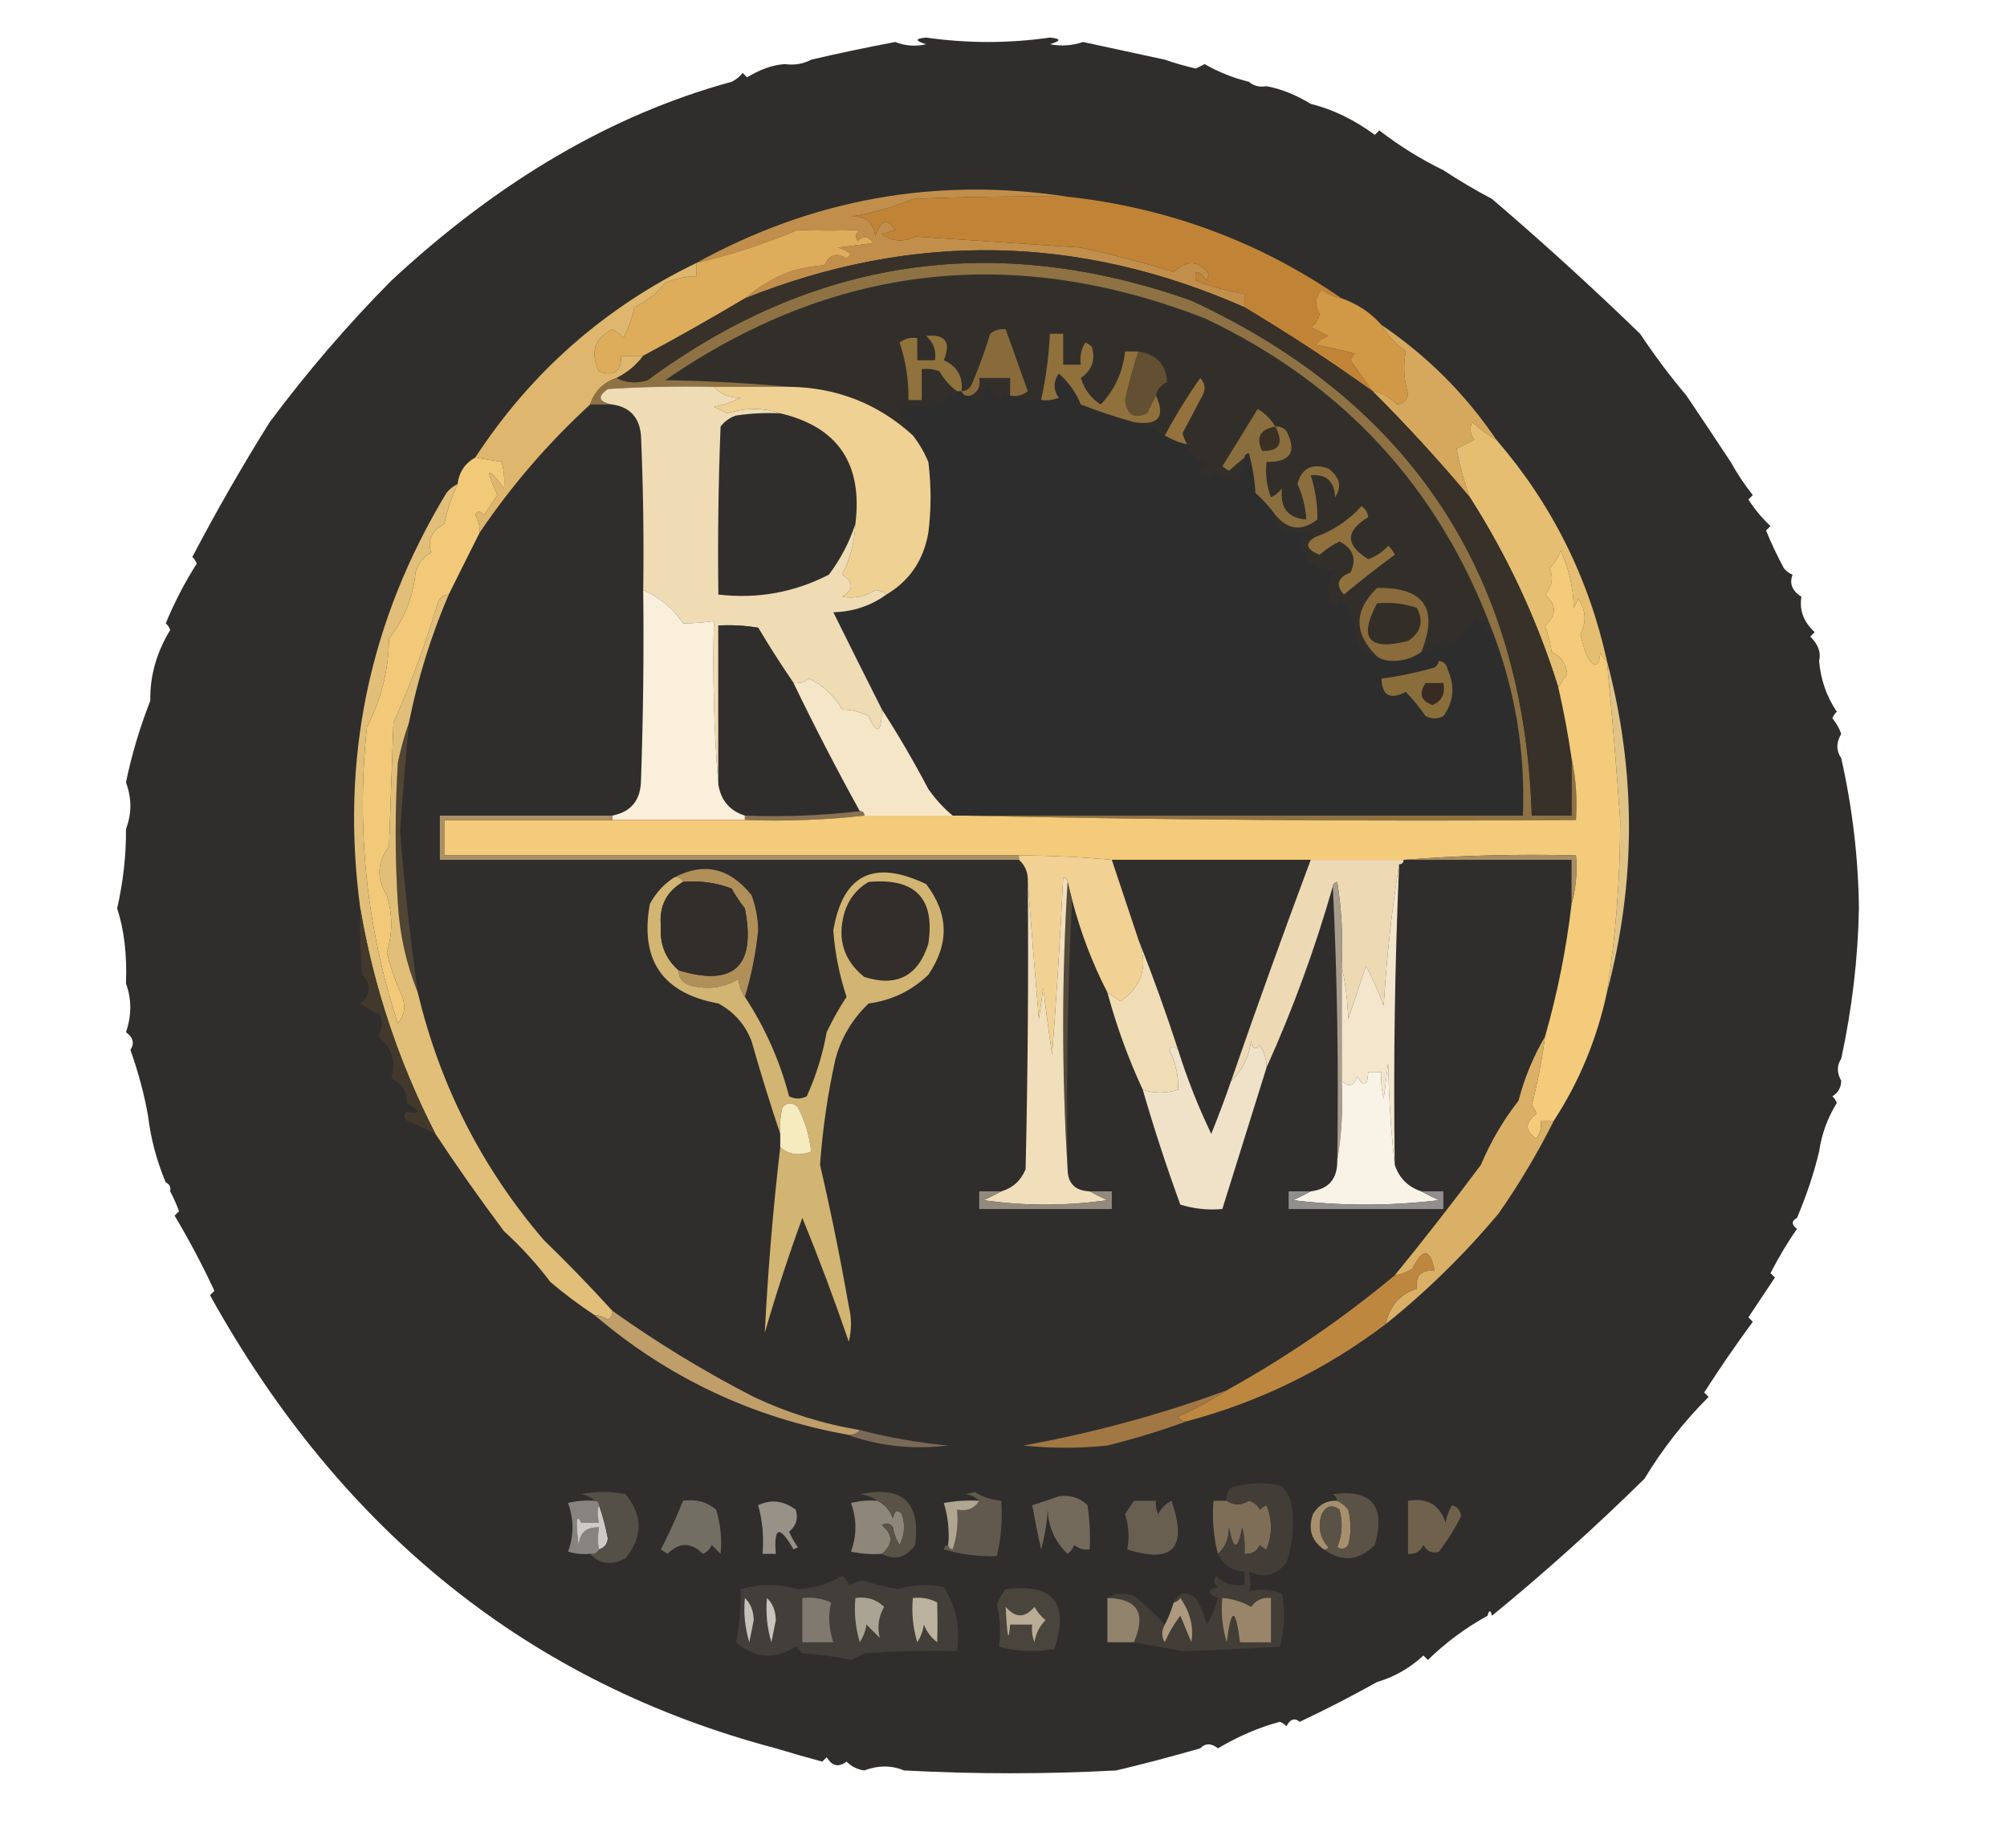 <?xml version="1.0" encoding="UTF-8"?>
<!DOCTYPE svg PUBLIC "-//W3C//DTD SVG 1.1//EN" "http://www.w3.org/Graphics/SVG/1.1/DTD/svg11.dtd">
<svg xmlns="http://www.w3.org/2000/svg" version="1.1" width="454px" height="418px" style="shape-rendering:geometricPrecision; text-rendering:geometricPrecision; image-rendering:optimizeQuality; fill-rule:evenodd; clip-rule:evenodd" xmlns:xlink="http://www.w3.org/1999/xlink">
<g><path style="opacity:0.004" fill="#000000" d="M 183.5,13.5 C 182.448,13.649 181.448,13.483 180.5,13C 181.749,12.26 182.749,12.427 183.5,13.5 Z"/></g>
<g><path style="opacity:1" fill="#2f2e2d" d="M 263.5,13.5 C 265.684,14.266 268.018,14.933 270.5,15.5C 271.167,15.167 271.833,14.833 272.5,14.5C 275.641,16.306 278.974,17.639 282.5,18.5C 283.568,19.434 284.901,19.768 286.5,19.5C 289.773,20.105 293.106,21.438 296.5,23.5C 301.424,24.704 306.257,27.037 311,30.5C 311.333,30.167 311.667,29.833 312,29.5C 316.552,33.005 321.386,36.005 326.5,38.5C 329.997,40.803 333.664,42.97 337.5,45C 348.992,54.826 360.159,64.993 371,75.5C 374.277,80.414 377.777,85.08 381.5,89.5C 384.897,94.544 388.23,99.544 391.5,104.5C 392.945,107.118 394.611,109.618 396.5,112C 396.167,112.333 395.833,112.667 395.5,113C 396.939,115.225 398.606,117.225 400.5,119C 400.167,119.333 399.833,119.667 399.5,120C 400.519,122.56 401.852,125.393 403.5,128.5C 404.025,129.192 404.692,129.692 405.5,130C 404.729,131.998 405.395,133.665 407.5,135C 406.984,138.013 407.984,140.68 410.5,143C 410.167,143.333 409.833,143.667 409.5,144C 411.307,145.787 411.973,147.62 411.5,149.5C 411.838,153.685 413.171,157.519 415.5,161C 415.043,161.414 414.709,161.914 414.5,162.5C 415.383,163.548 416.05,164.715 416.5,166C 415.34,167.997 415.34,169.831 416.5,171.5C 419.046,182.836 420.379,194.17 420.5,205.5C 420.289,216.809 418.956,228.142 416.5,239.5C 415.494,240.979 415.494,242.646 416.5,244.5C 416.471,246.029 415.804,247.196 414.5,248C 414.957,248.414 415.291,248.914 415.5,249.5C 413.4,252.906 412.067,256.572 411.5,260.5C 410.35,265.335 408.683,270.335 406.5,275.5C 405.226,276.189 405.226,277.023 406.5,278C 404.498,280.818 402.498,284.151 400.5,288C 400.833,288.333 401.167,288.667 401.5,289C 399.5,292 397.5,295 395.5,298C 395.833,298.333 396.167,298.667 396.5,299C 392.651,304.234 388.984,309.568 385.5,315C 385.833,315.333 386.167,315.667 386.5,316C 380.906,321.591 376.073,327.758 372,334.5C 360.947,345.39 349.447,355.723 337.5,365.5C 337.167,364.167 336.833,364.167 336.5,365.5C 331.546,368.226 327.046,371.56 323,375.5C 322.667,375.167 322.333,374.833 322,374.5C 318.899,377.352 315.399,379.352 311.5,380.5C 305.695,383.745 299.862,386.745 294,389.5C 292.853,388.542 291.853,388.875 291,390.5C 290.586,390.043 290.086,389.709 289.5,389.5C 284.779,390.762 280.112,392.762 275.5,395.5C 274.005,394.295 272.672,394.295 271.5,395.5C 264.965,397.381 258.631,399.047 252.5,400.5C 236.54,401.351 220.54,401.351 204.5,400.5C 201.657,399.313 198.657,399.313 195.5,400.5C 193.945,400.278 192.611,399.611 191.5,398.5C 189.694,399.859 188.194,399.525 187,397.5C 186.667,397.833 186.333,398.167 186,398.5C 182.484,397.563 178.984,396.563 175.5,395.5C 119.944,380.779 77.277,346.612 47.5,293C 47.833,292.667 48.167,292.333 48.5,292C 45.795,286.201 42.795,280.535 39.5,275C 39.833,274.667 40.167,274.333 40.5,274C 39.901,272.378 39.234,270.878 38.5,269.5C 38.672,268.508 38.338,267.842 37.5,267.5C 35.441,262.593 34.108,257.593 33.5,252.5C 32.663,247.687 31.33,242.687 29.5,237.5C 30.471,236.038 30.138,234.705 28.5,233.5C 29.793,229.701 29.793,226.034 28.5,222.5C 28.748,215.961 28.081,210.295 26.5,205.5C 27.88,199.408 28.547,193.408 28.5,187.5C 29.82,184.101 29.82,180.601 28.5,177C 29.723,170.945 31.556,164.778 34,158.5C 33.893,152.953 35.393,147.62 38.5,142.5C 38.291,141.914 37.957,141.414 37.5,141C 39.414,136.341 41.747,131.841 44.5,127.5C 44.291,126.914 43.957,126.414 43.5,126C 48.986,115.543 54.819,105.376 61,95.5C 69.502,84.092 78.669,73.425 88.5,63.5C 112.833,40.876 138.499,25.876 165.5,18.5C 166.478,18.023 167.311,17.357 168,16.5C 168.333,16.833 168.667,17.167 169,17.5C 171.932,15.693 174.765,14.693 177.5,14.5C 179.735,14.795 181.735,14.461 183.5,13.5C 189.488,12.098 195.821,10.764 202.5,9.5C 204.801,10.396 207.134,10.562 209.5,10C 206.937,9.237 206.937,8.737 209.5,8.5C 218.833,9.833 228.167,9.833 237.5,8.5C 240.063,8.737 240.063,9.237 237.5,10C 240.022,10.499 242.522,10.332 245,9.5C 251.435,10.876 257.602,12.209 263.5,13.5 Z"/></g>
<g><path style="opacity:0.004" fill="#000000" d="M 263.5,13.5 C 264.251,12.427 265.251,12.26 266.5,13C 265.552,13.483 264.552,13.649 263.5,13.5 Z"/></g>
<g><path style="opacity:0.004" fill="#000000" d="M 177.5,14.5 C 176.833,13.167 176.833,13.167 177.5,14.5 Z"/></g>
<g><path style="opacity:0.004" fill="#000000" d="M 282.5,18.5 C 282.897,17.475 283.563,17.308 284.5,18C 283.906,18.464 283.239,18.631 282.5,18.5 Z"/></g>
<g><path style="opacity:0.004" fill="#000000" d="M 286.5,18.5 C 287.833,19.167 287.833,19.167 286.5,18.5 Z"/></g>
<g><path style="opacity:0.004" fill="#000000" d="M 296.5,22.5 C 297.833,23.167 297.833,23.167 296.5,22.5 Z"/></g>
<g><path style="opacity:0.004" fill="#000000" d="M 326.5,37.5 C 327.833,38.167 327.833,38.167 326.5,37.5 Z"/></g>
<g><path style="opacity:1" fill="#c18f4b" d="M 241.5,44.5 C 229.829,44.334 218.162,44.5 206.5,45C 202.043,46.885 197.376,48.218 192.5,49C 195.81,48.771 197.644,50.271 198,53.5C 199.254,49.727 200.754,49.227 202.5,52C 201.5,52.333 200.5,52.667 199.5,53C 201.869,54.659 204.369,54.826 207,53.5C 219.495,54.35 231.995,55.183 244.5,56C 251.565,57.56 258.565,59.394 265.5,61.5C 268.44,58.745 271.107,58.912 273.5,62C 273.333,62.5 273.167,63 273,63.5C 270.915,60.924 270.082,60.924 270.5,63.5C 274.089,64.872 277.756,65.872 281.5,66.5C 281.5,67.5 281.5,68.5 281.5,69.5C 244.127,52.993 206.46,52.326 168.5,67.5C 171.397,65.04 174.731,63.039 178.5,61.5C 181.107,60.682 183.774,60.182 186.5,60C 187.624,57.518 189.29,57.018 191.5,58.5C 191.833,58.167 192.167,57.833 192.5,57.5C 191.624,56.749 190.624,56.249 189.5,56C 192.167,55.667 194.833,55.333 197.5,55C 196.464,53.383 195.297,53.216 194,54.5C 193.383,53.551 193.549,52.718 194.5,52C 189.934,52.201 185.267,52.201 180.5,52C 173.062,55.141 165.395,57.641 157.5,59.5C 183.808,44.972 211.808,39.972 241.5,44.5 Z"/></g>
<g><path style="opacity:1" fill="#c18336" d="M 241.5,44.5 C 264.249,47.003 284.916,54.67 303.5,67.5C 301.83,67.249 300.33,66.582 299,65.5C 297.496,67.099 297.33,68.932 298.5,71C 298.245,72.326 297.578,73.326 296.5,74C 297.833,74.667 299.167,75.333 300.5,76C 299.328,76.419 298.328,77.085 297.5,78C 300.838,78.594 303.838,79.26 306.5,80C 306.043,80.414 305.709,80.914 305.5,81.5C 307.192,83.852 308.858,86.185 310.5,88.5C 301.099,81.766 291.432,75.433 281.5,69.5C 281.5,68.5 281.5,67.5 281.5,66.5C 277.756,65.872 274.089,64.872 270.5,63.5C 270.082,60.924 270.915,60.924 273,63.5C 273.167,63 273.333,62.5 273.5,62C 271.107,58.912 268.44,58.745 265.5,61.5C 258.565,59.394 251.565,57.56 244.5,56C 231.995,55.183 219.495,54.35 207,53.5C 204.369,54.826 201.869,54.659 199.5,53C 200.5,52.667 201.5,52.333 202.5,52C 200.754,49.227 199.254,49.727 198,53.5C 197.644,50.271 195.81,48.771 192.5,49C 197.376,48.218 202.043,46.885 206.5,45C 218.162,44.5 229.829,44.334 241.5,44.5 Z"/></g>
<g><path style="opacity:0.004" fill="#000000" d="M 88.5,63.5 C 87.833,62.167 87.833,62.167 88.5,63.5 Z"/></g>
<g><path style="opacity:1" fill="#322f2b" d="M 337.5,142.5 C 336.206,141.71 335.039,140.71 334,139.5C 332.383,140.851 331.216,142.518 330.5,144.5C 327.422,145.351 324.422,146.351 321.5,147.5C 325.49,137.653 322.157,132.82 311.5,133C 306.208,138.165 306.208,143.332 311.5,148.5C 309.629,148.141 308.129,147.141 307,145.5C 306.826,141.803 305.659,138.469 303.5,135.5C 302.808,136.025 302.308,136.692 302,137.5C 299.85,134.49 300.016,131.657 302.5,129C 297.09,129.377 294.424,126.877 294.5,121.5C 295.5,121.5 296.5,121.5 297.5,121.5C 295.369,120.686 293.036,120.186 290.5,120C 289.177,119.184 288.511,118.017 288.5,116.5C 291.386,119.913 294.553,120.247 298,117.5C 298.048,114.122 297.548,110.789 296.5,107.5C 300.038,107.215 301.871,108.882 302,112.5C 303.589,110.089 303.089,107.922 300.5,106C 296.777,104.688 294.444,105.855 293.5,109.5C 294.655,112.011 295.322,114.678 295.5,117.5C 291.336,117.228 289.503,114.894 290,110.5C 289.311,111.357 288.478,112.023 287.5,112.5C 286.52,109.914 286.187,107.247 286.5,104.5C 291.94,104.574 293.44,102.241 291,97.5C 290.329,96.748 289.496,96.414 288.5,96.5C 287.521,94.855 286.188,93.521 284.5,92.5C 281.87,96.81 279.203,101.143 276.5,105.5C 277,105.833 277.5,106.167 278,106.5C 279.174,105.456 280.341,104.456 281.5,103.5C 280.962,105.117 280.629,106.784 280.5,108.5C 278.278,108.822 276.444,108.155 275,106.5C 273.817,107.731 272.651,107.731 271.5,106.5C 272.025,105.808 272.692,105.308 273.5,105C 271.077,104.303 269.411,102.803 268.5,100.5C 268.077,99.735 267.743,98.902 267.5,98C 269.017,95.157 270.517,92.323 272,89.5C 272.781,88.056 272.614,86.723 271.5,85.5C 268.575,89.686 265.908,94.019 263.5,98.5C 261.307,97.105 258.974,96.105 256.5,95.5C 262.023,96.327 263.69,94.327 261.5,89.5C 261.75,88.078 262.583,87.078 264,86.5C 263.851,82.51 261.684,80.177 257.5,79.5C 256.5,79.5 255.5,79.5 254.5,79.5C 254.005,84.154 252.172,88.154 249,91.5C 246.8,90.133 245.3,88.133 244.5,85.5C 247.021,83.74 247.854,81.407 247,78.5C 246.586,78.043 246.086,77.709 245.5,77.5C 244.548,79.045 244.215,80.712 244.5,82.5C 243.167,82.5 241.833,82.5 240.5,82.5C 240.5,80.167 240.5,77.833 240.5,75.5C 239.5,75.5 238.5,75.5 237.5,75.5C 237.253,80.567 236.587,85.567 235.5,90.5C 232.289,90.988 229.456,90.321 227,88.5C 226.667,89.167 226.333,89.833 226,90.5C 225.077,89.241 224.243,87.908 223.5,86.5C 222.571,87.689 222.238,89.022 222.5,90.5C 221.209,90.737 220.209,90.404 219.5,89.5C 221.176,88.817 221.843,87.483 221.5,85.5C 223.833,85.5 226.167,85.5 228.5,85.5C 228.5,86.833 228.5,88.167 228.5,89.5C 229.978,89.762 231.311,89.429 232.5,88.5C 230.813,83.802 229.146,79.135 227.5,74.5C 226.178,74.33 225.011,74.663 224,75.5C 222.864,79.243 221.53,82.91 220,86.5C 219.583,87.756 218.75,88.423 217.5,88.5C 217.88,85.208 216.547,82.875 213.5,81.5C 215.191,77.37 213.858,75.537 209.5,76C 211.155,77.444 211.822,79.278 211.5,81.5C 210.167,81.5 208.833,81.5 207.5,81.5C 207.5,79.833 207.5,78.167 207.5,76.5C 206.022,76.238 204.689,76.571 203.5,77.5C 204.911,81.713 205.578,86.046 205.5,90.5C 206.5,90.5 207.5,90.5 208.5,90.5C 208.5,88.167 208.5,85.833 208.5,83.5C 209.873,83.343 211.207,83.51 212.5,84C 213.579,85.859 214.912,87.359 216.5,88.5C 212.484,91.762 207.984,92.762 203,91.5C 203.827,93.877 204.994,96.211 206.5,98.5C 198.612,91.312 189.278,87.645 178.5,87.5C 169.342,86.67 160.009,86.17 150.5,86C 188.474,59.794 229.141,55.127 272.5,72C 303.79,86.784 325.457,110.284 337.5,142.5 Z"/></g>
<g><path style="opacity:1" fill="#ddad5b" d="M 168.5,67.5 C 160.894,72.027 153.228,76.36 145.5,80.5C 143.833,80.5 142.167,80.5 140.5,80.5C 140.592,84.071 138.926,85.238 135.5,84C 133.452,79.715 134.452,76.549 138.5,74.5C 139.478,74.977 140.311,75.643 141,76.5C 142.142,74.321 142.975,71.988 143.5,69.5C 146.282,68.216 148.615,66.382 150.5,64C 152.74,63.023 155.073,62.523 157.5,62.5C 157.5,61.5 157.5,60.5 157.5,59.5C 165.395,57.641 173.062,55.141 180.5,52C 185.267,52.201 189.934,52.201 194.5,52C 193.549,52.718 193.383,53.551 194,54.5C 195.297,53.216 196.464,53.383 197.5,55C 194.833,55.333 192.167,55.667 189.5,56C 190.624,56.249 191.624,56.749 192.5,57.5C 192.167,57.833 191.833,58.167 191.5,58.5C 189.29,57.018 187.624,57.518 186.5,60C 183.774,60.182 181.107,60.682 178.5,61.5C 174.731,63.039 171.397,65.04 168.5,67.5 Z"/></g>
<g><path style="opacity:1" fill="#d19846" d="M 303.5,67.5 C 307.049,68.723 310.049,70.723 312.5,73.5C 313.835,75.797 315.668,77.797 318,79.5C 317.375,82.67 317.542,85.837 318.5,89C 318.333,90.5 317.5,91.333 316,91.5C 314.505,89.837 312.672,88.837 310.5,88.5C 308.858,86.185 307.192,83.852 305.5,81.5C 305.709,80.914 306.043,80.414 306.5,80C 303.838,79.26 300.838,78.594 297.5,78C 298.328,77.085 299.328,76.419 300.5,76C 299.167,75.333 297.833,74.667 296.5,74C 297.578,73.326 298.245,72.326 298.5,71C 297.33,68.932 297.496,67.099 299,65.5C 300.33,66.582 301.83,67.249 303.5,67.5 Z"/></g>
<g><path style="opacity:1" fill="#634f31" d="M 257.5,79.5 C 261.684,80.177 263.851,82.51 264,86.5C 262.583,87.078 261.75,88.078 261.5,89.5C 260.839,90.718 260.172,92.051 259.5,93.5C 256.56,94.859 254.894,93.859 254.5,90.5C 255.306,86.753 256.306,83.086 257.5,79.5 Z"/></g>
<g><path style="opacity:0.004" fill="#000000" d="M 381.5,88.5 C 382.833,89.167 382.833,89.167 381.5,88.5 Z"/></g>
<g><path style="opacity:1" fill="#2e2d2d" d="M 256.5,95.5 C 258.974,96.105 261.307,97.105 263.5,98.5C 265.05,99.441 266.716,100.107 268.5,100.5C 269.411,102.803 271.077,104.303 273.5,105C 272.692,105.308 272.025,105.808 271.5,106.5C 272.651,107.731 273.817,107.731 275,106.5C 276.444,108.155 278.278,108.822 280.5,108.5C 280.629,106.784 280.962,105.117 281.5,103.5C 281.56,102.957 281.893,102.624 282.5,102.5C 283.321,105.447 283.821,108.447 284,111.5C 285.758,113.083 287.258,114.75 288.5,116.5C 288.511,118.017 289.177,119.184 290.5,120C 293.036,120.186 295.369,120.686 297.5,121.5C 296.5,121.5 295.5,121.5 294.5,121.5C 294.424,126.877 297.09,129.377 302.5,129C 300.016,131.657 299.85,134.49 302,137.5C 302.308,136.692 302.808,136.025 303.5,135.5C 305.659,138.469 306.826,141.803 307,145.5C 308.129,147.141 309.629,148.141 311.5,148.5C 312.449,149.152 313.615,149.486 315,149.5C 317.442,149.518 319.608,148.851 321.5,147.5C 324.422,146.351 327.422,145.351 330.5,144.5C 331.216,142.518 332.383,140.851 334,139.5C 335.039,140.71 336.206,141.71 337.5,142.5C 342.716,155.959 345.05,169.959 344.5,184.5C 302.167,184.5 259.833,184.5 217.5,184.5C 216.833,184.5 216.167,184.5 215.5,184.5C 213.46,182.805 211.626,180.805 210,178.5C 206.726,172.273 203.226,166.273 199.5,160.5C 195.787,153.14 192.12,145.807 188.5,138.5C 192.965,138.388 196.965,137.055 200.5,134.5C 205.751,131.388 208.918,126.721 210,120.5C 210.667,115.167 210.667,109.833 210,104.5C 209.074,102.308 207.907,100.308 206.5,98.5C 204.994,96.211 203.827,93.877 203,91.5C 207.984,92.762 212.484,91.762 216.5,88.5C 216.833,88.5 217.167,88.5 217.5,88.5C 217.842,89.338 218.508,89.672 219.5,89.5C 220.209,90.404 221.209,90.737 222.5,90.5C 222.238,89.022 222.571,87.689 223.5,86.5C 224.243,87.908 225.077,89.241 226,90.5C 226.333,89.833 226.667,89.167 227,88.5C 229.456,90.321 232.289,90.988 235.5,90.5C 236.873,90.657 238.207,90.49 239.5,90C 238.24,88.186 238.24,86.353 239.5,84.5C 241.702,86.411 243.369,88.745 244.5,91.5C 248.456,93.041 252.456,94.374 256.5,95.5 Z"/></g>
<g><path style="opacity:1" fill="#90713c" d="M 257.5,79.5 C 256.306,83.086 255.306,86.753 254.5,90.5C 254.894,93.859 256.56,94.859 259.5,93.5C 260.172,92.051 260.839,90.718 261.5,89.5C 263.69,94.327 262.023,96.327 256.5,95.5C 252.456,94.374 248.456,93.041 244.5,91.5C 243.369,88.745 241.702,86.411 239.5,84.5C 238.24,86.353 238.24,88.186 239.5,90C 238.207,90.49 236.873,90.657 235.5,90.5C 236.587,85.567 237.253,80.567 237.5,75.5C 238.5,75.5 239.5,75.5 240.5,75.5C 240.5,77.833 240.5,80.167 240.5,82.5C 241.833,82.5 243.167,82.5 244.5,82.5C 244.215,80.712 244.548,79.045 245.5,77.5C 246.086,77.709 246.586,78.043 247,78.5C 247.854,81.407 247.021,83.74 244.5,85.5C 245.3,88.133 246.8,90.133 249,91.5C 252.172,88.154 254.005,84.154 254.5,79.5C 255.5,79.5 256.5,79.5 257.5,79.5 Z"/></g>
<g><path style="opacity:1" fill="#95723d" d="M 268.5,100.5 C 266.716,100.107 265.05,99.441 263.5,98.5C 265.908,94.019 268.575,89.686 271.5,85.5C 272.614,86.723 272.781,88.056 272,89.5C 270.517,92.323 269.017,95.157 267.5,98C 267.743,98.902 268.077,99.735 268.5,100.5 Z"/></g>
<g><path style="opacity:1" fill="#302e2d" d="M 176.5,93.5 C 189.517,96.559 195.184,104.892 193.5,118.5C 192.178,122.593 190.178,126.426 187.5,130C 179.671,134.027 171.337,135.527 162.5,134.5C 162.333,121.829 162.5,109.162 163,96.5C 163.903,95.299 165.069,94.465 166.5,94C 169.817,93.502 173.15,93.335 176.5,93.5 Z"/></g>
<g><path style="opacity:1" fill="#deb66d" d="M 157.5,59.5 C 157.5,60.5 157.5,61.5 157.5,62.5C 155.073,62.523 152.74,63.023 150.5,64C 148.615,66.382 146.282,68.216 143.5,69.5C 142.975,71.988 142.142,74.321 141,76.5C 140.311,75.643 139.478,74.977 138.5,74.5C 134.452,76.549 133.452,79.715 135.5,84C 138.926,85.238 140.592,84.071 140.5,80.5C 142.167,80.5 143.833,80.5 145.5,80.5C 143.909,82.633 141.909,84.299 139.5,85.5C 136.5,86.5 134.5,88.5 133.5,91.5C 123.984,100.234 115.651,109.901 108.5,120.5C 108.579,119.07 108.246,117.736 107.5,116.5C 107.938,115.494 108.604,115.494 109.5,116.5C 110.5,115 111.5,113.5 112.5,112C 109.676,105.779 110.176,105.279 114,110.5C 114.18,108.512 114.014,106.512 113.5,104.5C 111.5,104.167 109.5,103.833 107.5,103.5C 120.133,84.197 136.8,69.531 157.5,59.5 Z"/></g>
<g><path style="opacity:1" fill="#8e7243" d="M 355.5,171.5 C 356.486,175.97 356.819,180.637 356.5,185.5C 309.997,185.832 263.664,185.499 217.5,184.5C 259.833,184.5 302.167,184.5 344.5,184.5C 345.05,169.959 342.716,155.959 337.5,142.5C 325.457,110.284 303.79,86.784 272.5,72C 229.141,55.127 188.474,59.794 150.5,86C 160.009,86.17 169.342,86.67 178.5,87.5C 172.833,87.5 167.167,87.5 161.5,87.5C 153.493,87.334 145.493,87.5 137.5,88C 135.042,89.733 135.375,90.9 138.5,91.5C 136.833,91.5 135.167,91.5 133.5,91.5C 134.5,88.5 136.5,86.5 139.5,85.5C 141.628,86.629 143.961,86.796 146.5,86C 184.079,58.299 225.079,52.299 269.5,68C 319.098,91.034 344.765,129.867 346.5,184.5C 349.5,184.5 352.5,184.5 355.5,184.5C 355.5,180.167 355.5,175.833 355.5,171.5 Z"/></g>
<g><path style="opacity:1" fill="#896b3b" d="M 219.5,89.5 C 218.508,89.672 217.842,89.338 217.5,88.5C 218.75,88.423 219.583,87.756 220,86.5C 221.53,82.91 222.864,79.243 224,75.5C 225.011,74.663 226.178,74.33 227.5,74.5C 229.146,79.135 230.813,83.802 232.5,88.5C 231.311,89.429 229.978,89.762 228.5,89.5C 228.5,88.167 228.5,86.833 228.5,85.5C 226.167,85.5 223.833,85.5 221.5,85.5C 221.843,87.483 221.176,88.817 219.5,89.5 Z"/></g>
<g><path style="opacity:1" fill="#90723d" d="M 217.5,88.5 C 217.167,88.5 216.833,88.5 216.5,88.5C 214.912,87.359 213.579,85.859 212.5,84C 211.207,83.51 209.873,83.343 208.5,83.5C 208.5,85.833 208.5,88.167 208.5,90.5C 207.5,90.5 206.5,90.5 205.5,90.5C 205.578,86.046 204.911,81.713 203.5,77.5C 204.689,76.571 206.022,76.238 207.5,76.5C 207.5,78.167 207.5,79.833 207.5,81.5C 208.833,81.5 210.167,81.5 211.5,81.5C 211.822,79.278 211.155,77.444 209.5,76C 213.858,75.537 215.191,77.37 213.5,81.5C 216.547,82.875 217.88,85.208 217.5,88.5 Z"/></g>
<g><path style="opacity:1" fill="#d6a85d" d="M 312.5,73.5 C 322.855,80.521 331.521,89.188 338.5,99.5C 336.545,98.385 334.712,97.052 333,95.5C 332.405,96.899 332.572,98.232 333.5,99.5C 332.167,100.167 330.833,100.833 329.5,101.5C 330.183,105.275 331.183,108.941 332.5,112.5C 325.563,104.226 318.23,96.226 310.5,88.5C 312.672,88.837 314.505,89.837 316,91.5C 317.5,91.333 318.333,90.5 318.5,89C 317.542,85.837 317.375,82.67 318,79.5C 315.668,77.797 313.835,75.797 312.5,73.5 Z"/></g>
<g><path style="opacity:1" fill="#f0d194" d="M 161.5,87.5 C 167.167,87.5 172.833,87.5 178.5,87.5C 189.278,87.645 198.612,91.312 206.5,98.5C 207.907,100.308 209.074,102.308 210,104.5C 210.667,109.833 210.667,115.167 210,120.5C 208.918,126.721 205.751,131.388 200.5,134.5C 199.903,133.861 199.07,133.528 198,133.5C 195.637,134.955 193.137,135.455 190.5,135C 193.16,133.343 193.16,131.676 190.5,130C 192.317,126.427 193.317,122.593 193.5,118.5C 195.184,104.892 189.517,96.559 176.5,93.5C 172.631,92.204 168.631,92.204 164.5,93.5C 163.5,93 162.5,92.5 161.5,92C 163.608,91.64 165.608,90.973 167.5,90C 164.949,89.998 162.949,89.164 161.5,87.5 Z"/></g>
<g><path style="opacity:0.004" fill="#000000" d="M 391.5,103.5 C 392.833,104.167 392.833,104.167 391.5,103.5 Z"/></g>
<g><path style="opacity:1" fill="#e6be71" d="M 338.5,99.5 C 351.008,113.991 359.342,130.658 363.5,149.5C 362.778,149.082 362.278,148.416 362,147.5C 361.779,150.943 360.779,151.276 359,148.5C 358.399,146.863 357.899,145.197 357.5,143.5C 358.92,140.656 358.753,137.989 357,135.5C 356.667,136.167 356.333,136.833 356,137.5C 355.889,132.897 354.889,128.564 353,124.5C 352.56,126.076 351.727,127.41 350.5,128.5C 351.484,130.598 351.151,132.598 349.5,134.5C 352.167,136.833 352.167,139.167 349.5,141.5C 350.189,143.444 350.689,145.444 351,147.5C 353.142,148.476 354.308,150.143 354.5,152.5C 353.805,153.476 353.138,154.476 352.5,155.5C 347.767,140.319 341.101,125.986 332.5,112.5C 331.183,108.941 330.183,105.275 329.5,101.5C 330.833,100.833 332.167,100.167 333.5,99.5C 332.572,98.232 332.405,96.899 333,95.5C 334.712,97.052 336.545,98.385 338.5,99.5 Z"/></g>
<g><path style="opacity:1" fill="#8b6e3e" d="M 288.5,96.5 C 289.496,96.414 290.329,96.748 291,97.5C 293.44,102.241 291.94,104.574 286.5,104.5C 286.187,107.247 286.52,109.914 287.5,112.5C 288.478,112.023 289.311,111.357 290,110.5C 289.503,114.894 291.336,117.228 295.5,117.5C 295.322,114.678 294.655,112.011 293.5,109.5C 294.444,105.855 296.777,104.688 300.5,106C 303.089,107.922 303.589,110.089 302,112.5C 301.871,108.882 300.038,107.215 296.5,107.5C 297.548,110.789 298.048,114.122 298,117.5C 294.553,120.247 291.386,119.913 288.5,116.5C 287.258,114.75 285.758,113.083 284,111.5C 283.821,108.447 283.321,105.447 282.5,102.5C 281.893,102.624 281.56,102.957 281.5,103.5C 280.341,104.456 279.174,105.456 278,106.5C 277.5,106.167 277,105.833 276.5,105.5C 279.203,101.143 281.87,96.81 284.5,92.5C 286.188,93.521 287.521,94.855 288.5,96.5 Z"/></g>
<g><path style="opacity:1" fill="#3a3124" d="M 288.5,96.5 C 290.463,100.284 289.463,102.118 285.5,102C 284.034,98.942 285.034,97.109 288.5,96.5 Z"/></g>
<g><path style="opacity:1" fill="#90713d" d="M 297.5,121.5 C 301.544,120.056 305.044,117.722 308,114.5C 308.87,115.108 309.37,115.941 309.5,117C 304.296,120.114 304.296,123.281 309.5,126.5C 311.258,125.872 312.758,124.872 314,123.5C 314.692,124.025 315.192,124.692 315.5,125.5C 311.576,128.379 307.743,131.379 304,134.5C 302.071,132.315 302.571,130.649 305.5,129.5C 306.964,126.431 306.131,124.098 303,122.5C 301.374,123.289 299.874,124.289 298.5,125.5C 295.437,124.26 295.104,122.926 297.5,121.5 Z"/></g>
<g><path style="opacity:1" fill="#efdcb5" d="M 161.5,87.5 C 162.949,89.164 164.949,89.998 167.5,90C 165.608,90.973 163.608,91.64 161.5,92C 162.5,92.5 163.5,93 164.5,93.5C 168.631,92.204 172.631,92.204 176.5,93.5C 173.15,93.335 169.817,93.502 166.5,94C 165.069,94.465 163.903,95.299 163,96.5C 162.5,109.162 162.333,121.829 162.5,134.5C 171.337,135.527 179.671,134.027 187.5,130C 190.178,126.426 192.178,122.593 193.5,118.5C 193.317,122.593 192.317,126.427 190.5,130C 193.16,131.676 193.16,133.343 190.5,135C 193.137,135.455 195.637,134.955 198,133.5C 199.07,133.528 199.903,133.861 200.5,134.5C 196.965,137.055 192.965,138.388 188.5,138.5C 192.12,145.807 195.787,153.14 199.5,160.5C 199.377,165.868 198.377,166.368 196.5,162C 194.63,161.025 192.63,160.525 190.5,160.5C 188.697,157.361 186.197,155.027 183,153.5C 181.989,154.337 180.822,154.67 179.5,154.5C 176.733,150.483 174.066,146.316 171.5,142C 168.518,141.502 165.518,141.335 162.5,141.5C 162.5,153.5 162.5,165.5 162.5,177.5C 161.505,165.345 161.171,153.011 161.5,140.5C 159.131,140.851 156.797,141.018 154.5,141C 152.242,137.614 149.242,135.114 145.5,133.5C 145.667,121.829 145.5,110.162 145,98.5C 144.635,94.404 142.468,92.071 138.5,91.5C 135.375,90.9 135.042,89.733 137.5,88C 145.493,87.5 153.493,87.334 161.5,87.5 Z"/></g>
<g><path style="opacity:1" fill="#2f2e2d" d="M 179.5,154.5 C 184.26,164.355 189.26,174.022 194.5,183.5C 186.016,184.493 177.349,184.826 168.5,184.5C 165.092,183.422 163.092,181.089 162.5,177.5C 162.5,165.5 162.5,153.5 162.5,141.5C 165.518,141.335 168.518,141.502 171.5,142C 174.066,146.316 176.733,150.483 179.5,154.5 Z"/></g>
<g><path style="opacity:1" fill="#f1c978" d="M 107.5,103.5 C 109.5,103.833 111.5,104.167 113.5,104.5C 114.014,106.512 114.18,108.512 114,110.5C 110.176,105.279 109.676,105.779 112.5,112C 111.5,113.5 110.5,115 109.5,116.5C 108.604,115.494 107.938,115.494 107.5,116.5C 108.246,117.736 108.579,119.07 108.5,120.5C 106.137,125.183 103.804,129.85 101.5,134.5C 100.25,134.577 99.417,135.244 99,136.5C 96.251,145.749 92.918,154.749 89,163.5C 88.667,172.833 88.333,182.167 88,191.5C 85.289,195.099 85.122,198.766 87.5,202.5C 88.833,206.833 88.833,211.167 87.5,215.5C 88.364,218.924 89.53,222.257 91,225.5C 91.82,227.728 91.487,229.728 90,231.5C 82.911,209.872 80.578,187.539 83,164.5C 86.231,158.243 87.898,151.576 88,144.5C 91.443,140.064 93.443,135.064 94,129.5C 94.574,127.508 95.741,126.008 97.5,125C 96.647,122.191 97.647,120.025 100.5,118.5C 101.185,115.322 102.185,112.322 103.5,109.5C 103.845,106.802 105.178,104.802 107.5,103.5 Z"/></g>
<g><path style="opacity:1" fill="#896b3c" d="M 321.5,147.5 C 319.608,148.851 317.442,149.518 315,149.5C 313.615,149.486 312.449,149.152 311.5,148.5C 306.208,143.332 306.208,138.165 311.5,133C 322.157,132.82 325.49,137.653 321.5,147.5 Z"/></g>
<g><path style="opacity:1" fill="#332e27" d="M 311.5,136.5 C 314.572,136.183 317.572,136.516 320.5,137.5C 322.105,140.58 321.438,143.08 318.5,145C 309.577,147.255 307.243,144.421 311.5,136.5 Z"/></g>
<g><path style="opacity:1" fill="#373129" d="M 281.5,69.5 C 291.432,75.433 301.099,81.766 310.5,88.5C 318.23,96.226 325.563,104.226 332.5,112.5C 341.101,125.986 347.767,140.319 352.5,155.5C 353.715,160.791 354.715,166.124 355.5,171.5C 355.5,175.833 355.5,180.167 355.5,184.5C 352.5,184.5 349.5,184.5 346.5,184.5C 344.765,129.867 319.098,91.034 269.5,68C 225.079,52.299 184.079,58.299 146.5,86C 143.961,86.796 141.628,86.629 139.5,85.5C 141.909,84.299 143.909,82.633 145.5,80.5C 153.228,76.36 160.894,72.027 168.5,67.5C 206.46,52.326 244.127,52.993 281.5,69.5 Z"/></g>
<g><path style="opacity:0.004" fill="#000000" d="M 411.5,148.5 C 412.833,149.167 412.833,149.167 411.5,148.5 Z"/></g>
<g><path style="opacity:1" fill="#f9efda" d="M 145.5,133.5 C 149.242,135.114 152.242,137.614 154.5,141C 156.797,141.018 159.131,140.851 161.5,140.5C 161.171,153.011 161.505,165.345 162.5,177.5C 163.092,181.089 165.092,183.422 168.5,184.5C 168.5,184.833 168.5,185.167 168.5,185.5C 158.5,185.5 148.5,185.5 138.5,185.5C 138.5,185.167 138.5,184.833 138.5,184.5C 142.768,183.668 144.934,181.002 145,176.5C 145.5,162.171 145.667,147.837 145.5,133.5 Z"/></g>
<g><path style="opacity:0.004" fill="#000000" d="M 32.5,156.5 C 33.833,157.167 33.833,157.167 32.5,156.5 Z"/></g>
<g><path style="opacity:1" fill="#896d3b" d="M 325.5,149.5 C 326.586,149.62 327.253,150.287 327.5,151.5C 329.169,155.289 328.836,158.789 326.5,162C 325.167,162.667 323.833,162.667 322.5,162C 321.111,160.043 319.611,158.21 318,156.5C 314.476,158.389 312.643,157.389 312.5,153.5C 316.547,152.982 320.547,152.148 324.5,151C 325.056,150.617 325.389,150.117 325.5,149.5 Z"/></g>
<g><path style="opacity:1" fill="#372b24" d="M 322.5,154.5 C 323.833,154.5 325.167,154.5 326.5,154.5C 326.99,156.948 326.157,158.615 324,159.5C 321.389,158.5 320.889,156.833 322.5,154.5 Z"/></g>
<g><path style="opacity:0.004" fill="#000000" d="M 416.5,171.5 C 416.351,170.448 416.517,169.448 417,168.5C 417.74,169.749 417.573,170.749 416.5,171.5 Z"/></g>
<g><path style="opacity:0.004" fill="#000000" d="M 417.5,173.5 C 418.833,174.167 418.833,174.167 417.5,173.5 Z"/></g>
<g><path style="opacity:1" fill="#f5e6c7" d="M 199.5,160.5 C 203.226,166.273 206.726,172.273 210,178.5C 211.626,180.805 213.46,182.805 215.5,184.5C 208.833,184.5 202.167,184.5 195.5,184.5C 195.5,183.833 195.167,183.5 194.5,183.5C 189.26,174.022 184.26,164.355 179.5,154.5C 180.822,154.67 181.989,154.337 183,153.5C 186.197,155.027 188.697,157.361 190.5,160.5C 192.63,160.525 194.63,161.025 196.5,162C 198.377,166.368 199.377,165.868 199.5,160.5 Z"/></g>
<g><path style="opacity:0.004" fill="#000000" d="M 28.5,187.5 C 27.387,186.054 27.22,184.387 28,182.5C 28.494,184.134 28.66,185.801 28.5,187.5 Z"/></g>
<g><path style="opacity:1" fill="#887251" d="M 194.5,183.5 C 195.167,183.5 195.5,183.833 195.5,184.5C 186.682,185.493 177.682,185.827 168.5,185.5C 168.5,185.167 168.5,184.833 168.5,184.5C 177.349,184.826 186.016,184.493 194.5,183.5 Z"/></g>
<g><path style="opacity:1" fill="#f3cb7a" d="M 363.5,149.5 C 364.653,161.574 365.653,173.574 366.5,185.5C 366.521,198.598 365.521,211.598 363.5,224.5C 361.248,235.021 357.248,244.688 351.5,253.5C 350.5,253.5 349.5,253.5 348.5,253.5C 348.762,254.978 348.429,256.311 347.5,257.5C 344.906,255.815 344.906,253.982 347.5,252C 347.355,251.228 347.022,250.561 346.5,250C 347.815,244.923 348.815,239.756 349.5,234.5C 352.313,224.668 354.313,214.668 355.5,204.5C 356.482,201.038 356.815,197.371 356.5,193.5C 343.323,193.171 330.323,193.505 317.5,194.5C 310.5,194.5 303.5,194.5 296.5,194.5C 281.5,194.5 266.5,194.5 251.5,194.5C 244.543,193.868 237.543,193.534 230.5,193.5C 187.167,193.5 143.833,193.5 100.5,193.5C 100.5,190.833 100.5,188.167 100.5,185.5C 113.167,185.5 125.833,185.5 138.5,185.5C 148.5,185.5 158.5,185.5 168.5,185.5C 177.682,185.827 186.682,185.493 195.5,184.5C 202.167,184.5 208.833,184.5 215.5,184.5C 216.167,184.5 216.833,184.5 217.5,184.5C 263.664,185.499 309.997,185.832 356.5,185.5C 356.819,180.637 356.486,175.97 355.5,171.5C 354.715,166.124 353.715,160.791 352.5,155.5C 353.138,154.476 353.805,153.476 354.5,152.5C 354.308,150.143 353.142,148.476 351,147.5C 350.689,145.444 350.189,143.444 349.5,141.5C 352.167,139.167 352.167,136.833 349.5,134.5C 351.151,132.598 351.484,130.598 350.5,128.5C 351.727,127.41 352.56,126.076 353,124.5C 354.889,128.564 355.889,132.897 356,137.5C 356.333,136.833 356.667,136.167 357,135.5C 358.753,137.989 358.92,140.656 357.5,143.5C 357.899,145.197 358.399,146.863 359,148.5C 360.779,151.276 361.779,150.943 362,147.5C 362.278,148.416 362.778,149.082 363.5,149.5 Z"/></g>
<g><path style="opacity:1" fill="#e0c387" d="M 363.5,149.5 C 370.148,174.492 370.148,199.492 363.5,224.5C 365.521,211.598 366.521,198.598 366.5,185.5C 365.653,173.574 364.653,161.574 363.5,149.5 Z"/></g>
<g><path style="opacity:1" fill="#ab9165" d="M 138.5,184.5 C 138.5,184.833 138.5,185.167 138.5,185.5C 125.833,185.5 113.167,185.5 100.5,185.5C 100.5,188.167 100.5,190.833 100.5,193.5C 143.833,193.5 187.167,193.5 230.5,193.5C 230.5,193.833 230.5,194.167 230.5,194.5C 186.833,194.5 143.167,194.5 99.5,194.5C 99.5,191.167 99.5,187.833 99.5,184.5C 112.5,184.5 125.5,184.5 138.5,184.5 Z"/></g>
<g><path style="opacity:1" fill="#a88e63" d="M 317.5,194.5 C 330.323,193.505 343.323,193.171 356.5,193.5C 356.815,197.371 356.482,201.038 355.5,204.5C 355.5,201.167 355.5,197.833 355.5,194.5C 342.833,194.5 330.167,194.5 317.5,194.5 Z"/></g>
<g><path style="opacity:1" fill="#2f2e2d" d="M 251.5,194.5 C 266.5,194.5 281.5,194.5 296.5,194.5C 290.305,211.086 284.305,227.752 278.5,244.5C 277.105,248.515 275.605,252.515 274,256.5C 271.045,250.346 268.545,244.013 266.5,237.5C 263.728,228.982 260.728,220.649 257.5,212.5C 255.5,206.5 253.5,200.5 251.5,194.5 Z"/></g>
<g><path style="opacity:1" fill="#b08f59" d="M 168.5,225.5 C 167.71,224.391 167.21,223.058 167,221.5C 163.744,223.429 160.244,223.929 156.5,223C 154.574,222.578 153.574,221.411 153.5,219.5C 166.057,223.282 171.057,218.615 168.5,205.5C 167.376,204.086 166.376,202.586 165.5,201C 161.974,199.663 158.308,199.163 154.5,199.5C 154.158,198.662 153.492,198.328 152.5,198.5C 159.244,194.975 165.077,196.309 170,202.5C 170.958,205.075 171.458,207.741 171.5,210.5C 170.951,215.679 169.951,220.679 168.5,225.5 Z"/></g>
<g><path style="opacity:1" fill="#514634" d="M 92.5,163.5 C 91.754,171.654 91.087,179.821 90.5,188C 91.463,200.207 92.797,212.374 94.5,224.5C 91.937,218.2 90.437,211.533 90,204.5C 89.333,193.833 89.333,183.167 90,172.5C 90.659,169.322 91.493,166.322 92.5,163.5 Z"/></g>
<g><path style="opacity:1" fill="#f1d294" d="M 230.5,194.5 C 230.5,194.167 230.5,193.833 230.5,193.5C 237.543,193.534 244.543,193.868 251.5,194.5C 253.5,200.5 255.5,206.5 257.5,212.5C 259.814,218.291 258.48,222.957 253.5,226.5C 252.482,225.807 251.482,225.141 250.5,224.5C 247.094,217.882 244.427,210.882 242.5,203.5C 242.167,202.167 241.833,200.833 241.5,199.5C 241.44,198.957 241.107,198.624 240.5,198.5C 239.858,211.854 239.025,225.188 238,238.5C 237.251,233.511 236.585,228.511 236,223.5C 235.667,225.833 235.333,228.167 235,230.5C 234.105,220.018 233.271,209.684 232.5,199.5C 232.598,197.447 231.931,195.78 230.5,194.5 Z"/></g>
<g><path style="opacity:1" fill="#eddab5" d="M 296.5,194.5 C 303.5,194.5 310.5,194.5 317.5,194.5C 317.5,195.167 317.167,195.5 316.5,195.5C 314.839,205.821 313.672,216.488 313,227.5C 311.853,224.382 310.52,221.382 309,218.5C 307.665,222.511 306.331,226.511 305,230.5C 304.824,226.312 304.324,222.312 303.5,218.5C 303.83,212.132 303.496,205.798 302.5,199.5C 301.893,199.624 301.56,199.957 301.5,200.5C 297.475,214.581 292.475,228.247 286.5,241.5C 286.509,239.692 286.009,238.025 285,236.5C 283.984,237.634 283.317,237.301 283,235.5C 282.52,239.117 281.02,242.117 278.5,244.5C 284.305,227.752 290.305,211.086 296.5,194.5 Z"/></g>
<g><path style="opacity:0.004" fill="#000000" d="M 28.5,222.5 C 28.66,224.199 28.494,225.866 28,227.5C 27.22,225.613 27.387,223.946 28.5,222.5 Z"/></g>
<g><path style="opacity:1" fill="#e1bf79" d="M 103.5,109.5 C 102.185,112.322 101.185,115.322 100.5,118.5C 97.647,120.025 96.647,122.191 97.5,125C 95.741,126.008 94.574,127.508 94,129.5C 93.443,135.064 91.443,140.064 88,144.5C 87.898,151.576 86.231,158.243 83,164.5C 80.578,187.539 82.911,209.872 90,231.5C 91.487,229.728 91.82,227.728 91,225.5C 89.53,222.257 88.364,218.924 87.5,215.5C 88.833,211.167 88.833,206.833 87.5,202.5C 85.122,198.766 85.289,195.099 88,191.5C 88.333,182.167 88.667,172.833 89,163.5C 92.918,154.749 96.251,145.749 99,136.5C 99.417,135.244 100.25,134.577 101.5,134.5C 97.511,143.804 94.511,153.471 92.5,163.5C 91.493,166.322 90.659,169.322 90,172.5C 89.333,183.167 89.333,193.833 90,204.5C 90.437,211.533 91.937,218.2 94.5,224.5C 99.499,245.499 108.999,264.166 123,280.5C 128.37,285.702 133.536,291.035 138.5,296.5C 138.631,297.376 138.298,298.043 137.5,298.5C 136.583,297.873 135.583,297.539 134.5,297.5C 131.062,295.241 127.729,292.741 124.5,290C 121.369,285.867 117.869,282.034 114,278.5C 108.581,271.264 103.415,263.931 98.5,256.5C 90.208,240.313 84.541,223.313 81.5,205.5C 76.951,171.818 83.451,140.485 101,111.5C 101.708,110.619 102.542,109.953 103.5,109.5 Z"/></g>
<g><path style="opacity:1" fill="#f3e6cd" d="M 316.5,195.5 C 315.511,218.092 315.178,240.758 315.5,263.5C 314.671,256.011 314.171,248.344 314,240.5C 313.667,243.167 313.333,245.833 313,248.5C 312.505,246.527 312.338,244.527 312.5,242.5C 311.5,242.5 310.5,242.5 309.5,242.5C 309.349,245.718 308.516,246.051 307,243.5C 306.296,245.727 305.129,246.06 303.5,244.5C 303.5,235.833 303.5,227.167 303.5,218.5C 304.324,222.312 304.824,226.312 305,230.5C 306.331,226.511 307.665,222.511 309,218.5C 310.52,221.382 311.853,224.382 313,227.5C 313.672,216.488 314.839,205.821 316.5,195.5 Z"/></g>
<g><path style="opacity:1" fill="#a69d8c" d="M 301.5,200.5 C 301.56,199.957 301.893,199.624 302.5,199.5C 303.496,205.798 303.83,212.132 303.5,218.5C 303.5,227.167 303.5,235.833 303.5,244.5C 303.823,250.69 303.49,256.69 302.5,262.5C 302.831,241.66 302.497,220.993 301.5,200.5 Z"/></g>
<g><path style="opacity:1" fill="#42392c" d="M 81.5,205.5 C 84.541,223.313 90.208,240.313 98.5,256.5C 96.425,255.38 94.258,254.38 92,253.5C 91.333,252.833 91.333,252.167 92,251.5C 95.346,252.089 95.346,251.422 92,249.5C 92.054,246.809 90.887,244.976 88.5,244C 89.733,240.262 88.733,237.095 85.5,234.5C 86.485,232.902 86.651,231.235 86,229.5C 84.391,228.853 82.891,228.02 81.5,227C 83.884,224.976 84.051,222.809 82,220.5C 81.501,215.511 81.334,210.511 81.5,205.5 Z"/></g>
<g><path style="opacity:1" fill="#d2b572" d="M 176.5,259.5 C 178.39,261.195 180.723,261.528 183.5,260.5C 183.119,256.976 182.119,253.642 180.5,250.5C 179.28,249.289 178.113,249.289 177,250.5C 176.505,252.473 176.338,254.473 176.5,256.5C 174.198,249.649 172.031,242.649 170,235.5C 168.539,231.74 166.039,228.907 162.5,227C 149.876,224.701 144.71,217.201 147,204.5C 148.331,202.004 150.164,200.004 152.5,198.5C 153.492,198.328 154.158,198.662 154.5,199.5C 150.727,201.713 149.06,205.046 149.5,209.5C 149.211,213.574 150.544,216.908 153.5,219.5C 153.574,221.411 154.574,222.578 156.5,223C 160.244,223.929 163.744,223.429 167,221.5C 167.21,223.058 167.71,224.391 168.5,225.5C 173.065,232.463 176.399,239.963 178.5,248C 179.833,248.667 181.167,248.667 182.5,248C 184.594,243.382 186.094,238.549 187,233.5C 188.336,230.683 189.836,228.017 191.5,225.5C 189.873,220.62 188.873,215.62 188.5,210.5C 190.635,197.823 197.635,194.323 209.5,200C 214.614,206.666 214.78,213.499 210,220.5C 206.238,224.13 201.738,226.297 196.5,227C 192.855,230.453 190.355,234.62 189,239.5C 187.242,247.409 186.076,255.409 185.5,263.5C 187.953,274.086 190.12,284.752 192,295.5C 192.667,298.167 192.667,300.833 192,303.5C 188.75,294.012 185.25,284.679 181.5,275.5C 178.349,284.118 175.516,292.785 173,301.5C 173.701,287.487 174.868,273.487 176.5,259.5 Z"/></g>
<g><path style="opacity:1" fill="#332e2b" d="M 196.5,199.5 C 207.053,198.551 211.553,203.217 210,213.5C 207.67,220.829 202.837,223.329 195.5,221C 190.845,217.255 189.345,212.422 191,206.5C 191.967,203.379 193.8,201.046 196.5,199.5 Z"/></g>
<g><path style="opacity:1" fill="#322e2b" d="M 154.5,199.5 C 158.308,199.163 161.974,199.663 165.5,201C 166.376,202.586 167.376,204.086 168.5,205.5C 171.057,218.615 166.057,223.282 153.5,219.5C 150.544,216.908 149.211,213.574 149.5,209.5C 149.06,205.046 150.727,201.713 154.5,199.5 Z"/></g>
<g><path style="opacity:0.004" fill="#000000" d="M 417.5,235.5 C 418.525,235.897 418.692,236.563 418,237.5C 417.536,236.906 417.369,236.239 417.5,235.5 Z"/></g>
<g><path style="opacity:1" fill="#534a3a" d="M 241.5,199.5 C 241.833,200.833 242.167,202.167 242.5,203.5C 241.503,223.66 241.17,243.993 241.5,264.5C 240.167,242.833 240.167,221.167 241.5,199.5 Z"/></g>
<g><path style="opacity:1" fill="#f1ddb5" d="M 257.5,212.5 C 260.728,220.649 263.728,228.982 266.5,237.5C 265.637,236.537 264.97,236.537 264.5,237.5C 265.933,240.333 266.6,243.333 266.5,246.5C 263.728,247.371 261.062,247.371 258.5,246.5C 255.235,239.48 252.569,232.147 250.5,224.5C 251.482,225.141 252.482,225.807 253.5,226.5C 258.48,222.957 259.814,218.291 257.5,212.5 Z"/></g>
<g><path style="opacity:0.004" fill="#000000" d="M 416.5,239.5 C 417.525,239.897 417.692,240.563 417,241.5C 416.536,240.906 416.369,240.239 416.5,239.5 Z"/></g>
<g><path style="opacity:0.004" fill="#000000" d="M 33.5,252.5 C 33.631,253.239 33.464,253.906 33,254.5C 32.308,253.563 32.475,252.897 33.5,252.5 Z"/></g>
<g><path style="opacity:1" fill="#f6ebbe" d="M 176.5,259.5 C 176.5,258.5 176.5,257.5 176.5,256.5C 176.338,254.473 176.505,252.473 177,250.5C 178.113,249.289 179.28,249.289 180.5,250.5C 182.119,253.642 183.119,256.976 183.5,260.5C 180.723,261.528 178.39,261.195 176.5,259.5 Z"/></g>
<g><path style="opacity:1" fill="#f9f3e7" d="M 315.5,263.5 C 316.5,266.5 318.5,268.5 321.5,269.5C 322.718,270.161 324.051,270.828 325.5,271.5C 314.5,272.833 303.5,272.833 292.5,271.5C 293.949,270.828 295.282,270.161 296.5,269.5C 300.568,269.002 302.568,266.669 302.5,262.5C 303.49,256.69 303.823,250.69 303.5,244.5C 305.129,246.06 306.296,245.727 307,243.5C 308.516,246.051 309.349,245.718 309.5,242.5C 310.5,242.5 311.5,242.5 312.5,242.5C 312.338,244.527 312.505,246.527 313,248.5C 313.333,245.833 313.667,243.167 314,240.5C 314.171,248.344 314.671,256.011 315.5,263.5 Z"/></g>
<g><path style="opacity:1" fill="#efe2c9" d="M 286.5,241.5 C 283.167,252.167 279.833,262.833 276.5,273.5C 273.223,273.784 270.057,273.451 267,272.5C 263.861,263.9 261.028,255.233 258.5,246.5C 261.062,247.371 263.728,247.371 266.5,246.5C 266.6,243.333 265.933,240.333 264.5,237.5C 264.97,236.537 265.637,236.537 266.5,237.5C 268.545,244.013 271.045,250.346 274,256.5C 275.605,252.515 277.105,248.515 278.5,244.5C 281.02,242.117 282.52,239.117 283,235.5C 283.317,237.301 283.984,237.634 285,236.5C 286.009,238.025 286.509,239.692 286.5,241.5 Z"/></g>
<g><path style="opacity:0.004" fill="#000000" d="M 411.5,260.5 C 412.833,261.167 412.833,261.167 411.5,260.5 Z"/></g>
<g><path style="opacity:1" fill="#f1debb" d="M 241.5,199.5 C 240.167,221.167 240.167,242.833 241.5,264.5C 241.537,267.702 243.203,269.368 246.5,269.5C 247.718,270.161 249.051,270.828 250.5,271.5C 241.167,272.833 231.833,272.833 222.5,271.5C 223.949,270.828 225.282,270.161 226.5,269.5C 229.091,268.746 230.924,267.079 232,264.5C 232.5,242.836 232.667,221.169 232.5,199.5C 233.271,209.684 234.105,220.018 235,230.5C 235.333,228.167 235.667,225.833 236,223.5C 236.585,228.511 237.251,233.511 238,238.5C 239.025,225.188 239.858,211.854 240.5,198.5C 241.107,198.624 241.44,198.957 241.5,199.5 Z"/></g>
<g><path style="opacity:0.004" fill="#000000" d="M 37.5,267.5 C 36.833,268.167 36.833,268.167 37.5,267.5 Z"/></g>
<g><path style="opacity:0.004" fill="#000000" d="M 38.5,269.5 C 37.833,270.167 37.833,270.167 38.5,269.5 Z"/></g>
<g><path style="opacity:1" fill="#dab067" d="M 349.5,234.5 C 348.815,239.756 347.815,244.923 346.5,250C 347.022,250.561 347.355,251.228 347.5,252C 344.906,253.982 344.906,255.815 347.5,257.5C 348.429,256.311 348.762,254.978 348.5,253.5C 349.5,253.5 350.5,253.5 351.5,253.5C 347.86,260.775 343.693,267.775 339,274.5C 331.295,283.706 322.795,292.039 313.5,299.5C 314.32,295.424 316.653,292.757 320.5,291.5C 320.167,288.5 321.5,287.167 324.5,287.5C 323.544,282.37 321.877,282.203 319.5,287C 318.255,287.791 316.922,288.291 315.5,288.5C 322.167,280.329 328.667,271.995 335,263.5C 337.2,258.263 340.033,253.429 343.5,249C 344.856,243.801 346.856,238.968 349.5,234.5 Z"/></g>
<g><path style="opacity:1" fill="#928a7d" d="M 226.5,269.5 C 225.282,270.161 223.949,270.828 222.5,271.5C 231.833,272.833 241.167,272.833 250.5,271.5C 249.051,270.828 247.718,270.161 246.5,269.5C 248.167,269.5 249.833,269.5 251.5,269.5C 251.5,270.833 251.5,272.167 251.5,273.5C 241.5,273.5 231.5,273.5 221.5,273.5C 221.5,272.167 221.5,270.833 221.5,269.5C 223.167,269.5 224.833,269.5 226.5,269.5 Z"/></g>
<g><path style="opacity:1" fill="#908f8d" d="M 296.5,269.5 C 295.282,270.161 293.949,270.828 292.5,271.5C 303.5,272.833 314.5,272.833 325.5,271.5C 324.051,270.828 322.718,270.161 321.5,269.5C 323.167,269.5 324.833,269.5 326.5,269.5C 326.5,270.833 326.5,272.167 326.5,273.5C 314.833,273.5 303.167,273.5 291.5,273.5C 291.5,272.167 291.5,270.833 291.5,269.5C 293.167,269.5 294.833,269.5 296.5,269.5 Z"/></g>
<g><path style="opacity:0.004" fill="#000000" d="M 406.5,275.5 C 407.833,276.167 407.833,276.167 406.5,275.5 Z"/></g>
<g><path style="opacity:1" fill="#bf9e6a" d="M 138.5,296.5 C 148.611,303.731 159.278,310.231 170.5,316C 178.124,319.596 186.124,322.096 194.5,323.5C 193.791,324.404 192.791,324.737 191.5,324.5C 170.042,320.603 151.042,311.603 134.5,297.5C 135.583,297.539 136.583,297.873 137.5,298.5C 138.298,298.043 138.631,297.376 138.5,296.5 Z"/></g>
<g><path style="opacity:1" fill="#bd8740" d="M 313.5,299.5 C 299.941,309.78 284.941,317.113 268.5,321.5C 267.624,321.631 266.957,321.298 266.5,320.5C 270.411,318.715 274.078,316.715 277.5,314.5C 290.964,307.043 303.63,298.376 315.5,288.5C 316.922,288.291 318.255,287.791 319.5,287C 321.877,282.203 323.544,282.37 324.5,287.5C 321.5,287.167 320.167,288.5 320.5,291.5C 316.653,292.757 314.32,295.424 313.5,299.5 Z"/></g>
<g><path style="opacity:1" fill="#a17743" d="M 277.5,314.5 C 274.078,316.715 270.411,318.715 266.5,320.5C 266.957,321.298 267.624,321.631 268.5,321.5C 262.695,323.623 256.695,325.457 250.5,327C 244.167,327.667 237.833,327.667 231.5,327C 247.229,324.157 262.562,319.99 277.5,314.5 Z"/></g>
<g><path style="opacity:1" fill="#7b6957" d="M 194.5,323.5 C 201.051,325.203 207.717,326.37 214.5,327C 206.511,327.966 198.844,327.133 191.5,324.5C 192.791,324.737 193.791,324.404 194.5,323.5 Z"/></g>
<g><path style="opacity:1" fill="#87847f" d="M 134.5,339.5 C 135.167,339.5 135.5,339.833 135.5,340.5C 135.074,341.528 135.074,342.861 135.5,344.5C 134.167,344.5 132.833,344.5 131.5,344.5C 130.306,342.022 130.139,344.022 131,350.5C 130.734,347.099 132.234,345.433 135.5,345.5C 135.178,347.475 135.178,349.142 135.5,350.5C 135.158,351.338 134.492,351.672 133.5,351.5C 131.801,351.66 130.134,351.494 128.5,351C 129.833,347.333 129.833,343.667 128.5,340C 130.473,339.505 132.473,339.338 134.5,339.5 Z"/></g>
<g><path style="opacity:1" fill="#61594d" d="M 214.5,349.5 C 214.56,350.043 214.893,350.376 215.5,350.5C 216.484,347.572 216.817,344.572 216.5,341.5C 218.781,341.923 220.448,341.256 221.5,339.5C 220.737,338.732 219.737,338.232 218.5,338C 219.167,337.833 219.833,337.667 220.5,337.5C 222.325,338.651 224.325,339.318 226.5,339.5C 226.797,343.767 226.464,347.934 225.5,352C 221.459,352.162 217.459,351.662 213.5,350.5C 213.624,349.893 213.957,349.56 214.5,349.5 Z"/></g>
<g><path style="opacity:1" fill="#7e6e58" d="M 277.5,339.5 C 279.081,340.579 280.747,340.579 282.5,339.5C 283.647,339.818 284.481,340.484 285,341.5C 285.414,341.043 285.914,340.709 286.5,340.5C 287.833,343.833 287.833,347.167 286.5,350.5C 285.914,350.291 285.414,349.957 285,349.5C 284.29,350.973 283.124,351.64 281.5,351.5C 281.662,349.473 281.495,347.473 281,345.5C 280,350.833 279,350.833 278,345.5C 277.998,348.051 277.164,350.051 275.5,351.5C 274.517,347.702 274.183,343.702 274.5,339.5C 275.5,339.5 276.5,339.5 277.5,339.5 Z"/></g>
<g><path style="opacity:1" fill="#423d37" d="M 256.5,371.5 C 259.345,364.95 257.345,361.617 250.5,361.5C 252.288,360.378 254.288,360.211 256.5,361C 259.04,363.044 261.374,365.21 263.5,367.5C 262.708,368.967 262.708,370.3 263.5,371.5C 264.41,369.345 265.577,367.345 267,365.5C 267.833,367.5 268.667,369.5 269.5,371.5C 270.066,367.992 269.233,364.659 267,361.5C 266.617,362.056 266.117,362.389 265.5,362.5C 266.572,360.16 268.239,359.827 270.5,361.5C 271.624,363.369 272.457,365.369 273,367.5C 274.132,365.661 274.965,363.661 275.5,361.5C 273.009,360.459 273.009,359.626 275.5,359C 274.549,358.282 274.383,357.449 275,356.5C 276.789,358.229 278.956,358.896 281.5,358.5C 281.5,357.5 281.5,356.5 281.5,355.5C 278.708,355.378 276.708,354.044 275.5,351.5C 277.164,350.051 277.998,348.051 278,345.5C 279,350.833 280,350.833 281,345.5C 281.495,347.473 281.662,349.473 281.5,351.5C 283.124,351.64 284.29,350.973 285,349.5C 285.414,349.957 285.914,350.291 286.5,350.5C 287.833,347.167 287.833,343.833 286.5,340.5C 285.914,340.709 285.414,341.043 285,341.5C 284.481,340.484 283.647,339.818 282.5,339.5C 280.747,340.579 279.081,340.579 277.5,339.5C 277.281,338.325 277.614,337.325 278.5,336.5C 282.108,335.407 285.775,335.24 289.5,336C 290.701,336.903 291.535,338.069 292,339.5C 292.879,344.287 292.545,348.953 291,353.5C 288.639,356.442 285.806,357.109 282.5,355.5C 282.966,357.201 282.966,358.701 282.5,360C 285.026,359.368 287.526,359.535 290,360.5C 290.767,364.558 290.6,368.558 289.5,372.5C 282.16,372.942 274.827,373.276 267.5,373.5C 263.828,372.823 260.162,372.156 256.5,371.5 Z"/></g>
<g><path style="opacity:1" fill="#cecac6" d="M 135.5,340.5 C 136.317,342.831 136.984,345.331 137.5,348C 137.361,349.301 136.695,350.134 135.5,350.5C 135.178,349.142 135.178,347.475 135.5,345.5C 132.234,345.433 130.734,347.099 131,350.5C 130.139,344.022 130.306,342.022 131.5,344.5C 132.833,344.5 134.167,344.5 135.5,344.5C 135.074,342.861 135.074,341.528 135.5,340.5 Z"/></g>
<g><path style="opacity:1" fill="#a58f6d" d="M 302.5,339.5 C 303.458,339.953 304.292,340.619 305,341.5C 305.667,344.167 305.667,346.833 305,349.5C 304.282,350.451 303.449,350.617 302.5,350C 303.61,347.263 303.777,344.429 303,341.5C 301.413,340.273 300.079,340.606 299,342.5C 298.056,345.347 298.556,347.847 300.5,350C 300.272,350.399 299.938,350.565 299.5,350.5C 296.668,348.593 295.834,345.927 297,342.5C 298.264,340.393 300.097,339.393 302.5,339.5 Z"/></g>
<g><path style="opacity:1" fill="#595245" d="M 299.5,350.5 C 299.938,350.565 300.272,350.399 300.5,350C 298.556,347.847 298.056,345.347 299,342.5C 300.079,340.606 301.413,340.273 303,341.5C 303.777,344.429 303.61,347.263 302.5,350C 303.449,350.617 304.282,350.451 305,349.5C 305.667,346.833 305.667,344.167 305,341.5C 304.292,340.619 303.458,339.953 302.5,339.5C 302.389,338.883 302.056,338.383 301.5,338C 310.311,336.826 313.477,340.659 311,349.5C 307.38,353.119 303.547,353.453 299.5,350.5 Z"/></g>
<g><path style="opacity:1" fill="#b0a590" d="M 221.5,339.5 C 220.448,341.256 218.781,341.923 216.5,341.5C 216.817,344.572 216.484,347.572 215.5,350.5C 214.893,350.376 214.56,350.043 214.5,349.5C 214.784,346.223 214.451,343.057 213.5,340C 216.146,339.503 218.813,339.336 221.5,339.5 Z"/></g>
<g><path style="opacity:1" fill="#70614d" d="M 318.5,339.5 C 322.886,338.769 325.72,340.436 327,344.5C 327.219,343.062 327.719,341.729 328.5,340.5C 329.72,340.887 330.387,341.72 330.5,343C 329.09,345.818 327.423,348.485 325.5,351C 324.004,351.507 322.837,351.007 322,349.5C 321.29,350.973 320.124,351.64 318.5,351.5C 318.5,347.5 318.5,343.5 318.5,339.5 Z"/></g>
<g><path style="opacity:1" fill="#545047" d="M 133.5,351.5 C 134.492,351.672 135.158,351.338 135.5,350.5C 136.695,350.134 137.361,349.301 137.5,348C 136.984,345.331 136.317,342.831 135.5,340.5C 135.5,339.833 135.167,339.5 134.5,339.5C 133.737,338.732 132.737,338.232 131.5,338C 134.833,337.333 138.167,337.333 141.5,338C 145.446,342.796 145.446,347.63 141.5,352.5C 138.35,354.189 135.683,353.856 133.5,351.5 Z"/></g>
<g><path style="opacity:1" fill="#979188" d="M 171.5,340.5 C 174.393,339.114 177.226,339.448 180,341.5C 180.624,343.464 180.124,345.131 178.5,346.5C 179.04,347.748 179.707,348.915 180.5,350C 180.167,350.167 179.833,350.333 179.5,350.5C 176.344,344.972 175.01,345.305 175.5,351.5C 174.5,351.5 173.5,351.5 172.5,351.5C 172.815,347.629 172.482,343.962 171.5,340.5 Z"/></g>
<g><path style="opacity:1" fill="#736a5b" d="M 239.5,338.5 C 242.044,338.104 244.211,338.771 246,340.5C 246.498,343.817 246.665,347.15 246.5,350.5C 245.178,350.67 244.011,350.337 243,349.5C 242.692,350.308 242.192,350.975 241.5,351.5C 238.649,348.796 237.149,345.463 237,341.5C 236.821,344.553 236.321,347.553 235.5,350.5C 234.76,347.164 234.094,343.83 233.5,340.5C 235.631,339.831 237.631,339.165 239.5,338.5 Z"/></g>
<g><path style="opacity:1" fill="#736e64" d="M 154.5,339.5 C 157.365,339.055 159.865,339.722 162,341.5C 162.997,344.801 163.33,348.134 163,351.5C 162.333,350.833 161.667,350.167 161,349.5C 160.612,350.428 159.945,351.095 159,351.5C 156.333,348.833 153.667,348.833 151,351.5C 150.5,351.167 150,350.833 149.5,350.5C 151.367,346.888 153.034,343.221 154.5,339.5 Z"/></g>
<g><path style="opacity:1" fill="#8e8678" d="M 198.5,339.5 C 200.144,340.316 201.31,341.65 202,343.5C 202.317,341.699 202.984,341.366 204,342.5C 204.814,344.902 204.647,347.235 203.5,349.5C 202.719,348.271 202.219,346.938 202,345.5C 201.282,344.549 200.449,344.383 199.5,345C 202.061,347.156 202.061,349.323 199.5,351.5C 197.143,351.663 194.81,351.497 192.5,351C 193.833,347.333 193.833,343.667 192.5,340C 194.473,339.505 196.473,339.338 198.5,339.5 Z"/></g>
<g><path style="opacity:1" fill="#685f50" d="M 256.5,339.5 C 258.167,339.5 259.833,339.5 261.5,339.5C 261.351,340.552 261.517,341.552 262,342.5C 262.667,341.167 263.667,340.167 265,339.5C 268.687,350.14 265.353,353.807 255,350.5C 255.502,347.807 255.335,345.14 254.5,342.5C 255.193,341.482 255.859,340.482 256.5,339.5 Z"/></g>
<g><path style="opacity:1" fill="#585247" d="M 199.5,351.5 C 202.061,349.323 202.061,347.156 199.5,345C 200.449,344.383 201.282,344.549 202,345.5C 202.219,346.938 202.719,348.271 203.5,349.5C 204.647,347.235 204.814,344.902 204,342.5C 202.984,341.366 202.317,341.699 202,343.5C 201.31,341.65 200.144,340.316 198.5,339.5C 197.391,338.71 196.058,338.21 194.5,338C 204.164,335.999 208.33,339.833 207,349.5C 204.93,352.408 202.43,353.074 199.5,351.5 Z"/></g>
<g><path style="opacity:1" fill="#423e39" d="M 190.5,356.5 C 191.222,356.918 191.722,357.584 192,358.5C 193,358.167 194,357.833 195,357.5C 197.607,358.27 200.273,358.937 203,359.5C 206.455,358.45 209.955,358.283 213.5,359C 216.257,363.359 217.257,368.192 216.5,373.5C 209.492,373.334 202.492,373.5 195.5,374C 194.5,374.5 193.5,375 192.5,375.5C 188.889,374.738 185.222,374.238 181.5,374C 181,373.5 180.5,373 180,372.5C 175.217,375.5 170.717,375.166 166.5,371.5C 167.307,367.446 167.641,363.446 167.5,359.5C 171.851,358.225 176.185,358.225 180.5,359.5C 184.276,359.23 187.61,358.23 190.5,356.5 Z"/></g>
<g><path style="opacity:1" fill="#7f796f" d="M 181.5,361.5 C 183.792,361.244 185.959,361.577 188,362.5C 187.308,365.462 187.474,368.462 188.5,371.5C 186.167,371.5 183.833,371.5 181.5,371.5C 181.5,368.167 181.5,364.833 181.5,361.5 Z"/></g>
<g><path style="opacity:1" fill="#c7c4bc" d="M 173.5,361.5 C 174.777,362.694 175.444,364.36 175.5,366.5C 175.167,368.167 174.833,369.833 174.5,371.5C 173.513,368.232 173.18,364.898 173.5,361.5 Z"/></g>
<g><path style="opacity:1" fill="#aaa495" d="M 193.5,361.5 C 196.044,361.104 198.211,361.771 200,363.5C 198.752,365.679 198.418,368.012 199,370.5C 198,369.5 197,368.5 196,367.5C 195.781,368.938 195.281,370.271 194.5,371.5C 193.513,368.232 193.18,364.898 193.5,361.5 Z"/></g>
<g><path style="opacity:1" fill="#90826b" d="M 250.5,361.5 C 257.345,361.617 259.345,364.95 256.5,371.5C 254.5,371.5 252.5,371.5 250.5,371.5C 250.5,368.167 250.5,364.833 250.5,361.5 Z"/></g>
<g><path style="opacity:0.004" fill="#000000" d="M 336.5,365.5 C 336.833,365.5 337.167,365.5 337.5,365.5C 337.315,366.17 336.981,366.17 336.5,365.5 Z"/></g>
<g><path style="opacity:1" fill="#bcb39f" d="M 206.5,361.5 C 208.467,361.261 210.301,361.594 212,362.5C 212.082,365.628 212.082,368.628 212,371.5C 210.615,370.449 209.615,369.116 209,367.5C 208.781,368.938 208.281,370.271 207.5,371.5C 206.513,368.232 206.18,364.898 206.5,361.5 Z"/></g>
<g><path style="opacity:1" fill="#ad997e" d="M 263.5,367.5 C 264.309,365.972 264.976,364.306 265.5,362.5C 266.117,362.389 266.617,362.056 267,361.5C 269.233,364.659 270.066,367.992 269.5,371.5C 268.667,369.5 267.833,367.5 267,365.5C 265.577,367.345 264.41,369.345 263.5,371.5C 262.708,370.3 262.708,368.967 263.5,367.5 Z"/></g>
<g><path style="opacity:1" fill="#c5c2bd" d="M 168.5,361.5 C 169.777,362.694 170.444,364.36 170.5,366.5C 170.167,368.167 169.833,369.833 169.5,371.5C 168.513,368.232 168.18,364.898 168.5,361.5 Z"/></g>
<g><path style="opacity:1" fill="#99866a" d="M 276.5,361.5 C 278.827,361.665 280.993,362.331 283,363.5C 284.11,361.963 285.61,361.297 287.5,361.5C 287.5,364.833 287.5,368.167 287.5,371.5C 285.167,371.5 282.833,371.5 280.5,371.5C 279.508,363.525 278.508,363.525 277.5,371.5C 276.513,368.232 276.18,364.898 276.5,361.5 Z"/></g>
<g><path style="opacity:1" fill="#49453c" d="M 227.5,359.5 C 238.319,358.153 241.986,362.653 238.5,373C 234.245,373.796 230.079,373.629 226,372.5C 226.422,369.307 226.255,366.14 225.5,363C 225.978,361.697 226.645,360.531 227.5,359.5 Z"/></g>
<g><path style="opacity:1" fill="#baad96" d="M 227.5,363.5 C 229.682,366.043 231.848,366.043 234,363.5C 234.645,364.646 235.478,365.646 236.5,366.5C 235.137,367.893 234.304,369.559 234,371.5C 233.51,370.207 233.343,368.873 233.5,367.5C 231.833,367.5 230.167,367.5 228.5,367.5C 228.155,371.769 227.822,370.435 227.5,363.5 Z"/></g>
<g><path style="opacity:0.004" fill="#000000" d="M 311.5,380.5 C 312.833,381.167 312.833,381.167 311.5,380.5 Z"/></g>
<g><path style="opacity:0.004" fill="#000000" d="M 175.5,395.5 C 174.833,396.167 174.833,396.167 175.5,395.5 Z"/></g>
<g><path style="opacity:0.004" fill="#000000" d="M 271.5,395.5 C 272.239,395.369 272.906,395.536 273.5,396C 272.563,396.692 271.897,396.525 271.5,395.5 Z"/></g>
<g><path style="opacity:0.004" fill="#000000" d="M 204.5,400.5 C 203.399,401.598 202.066,401.765 200.5,401C 201.793,400.51 203.127,400.343 204.5,400.5 Z"/></g>
<g><path style="opacity:0.004" fill="#000000" d="M 243.5,401.5 C 244.251,400.427 245.251,400.26 246.5,401C 245.552,401.483 244.552,401.649 243.5,401.5 Z"/></g>
</svg>
